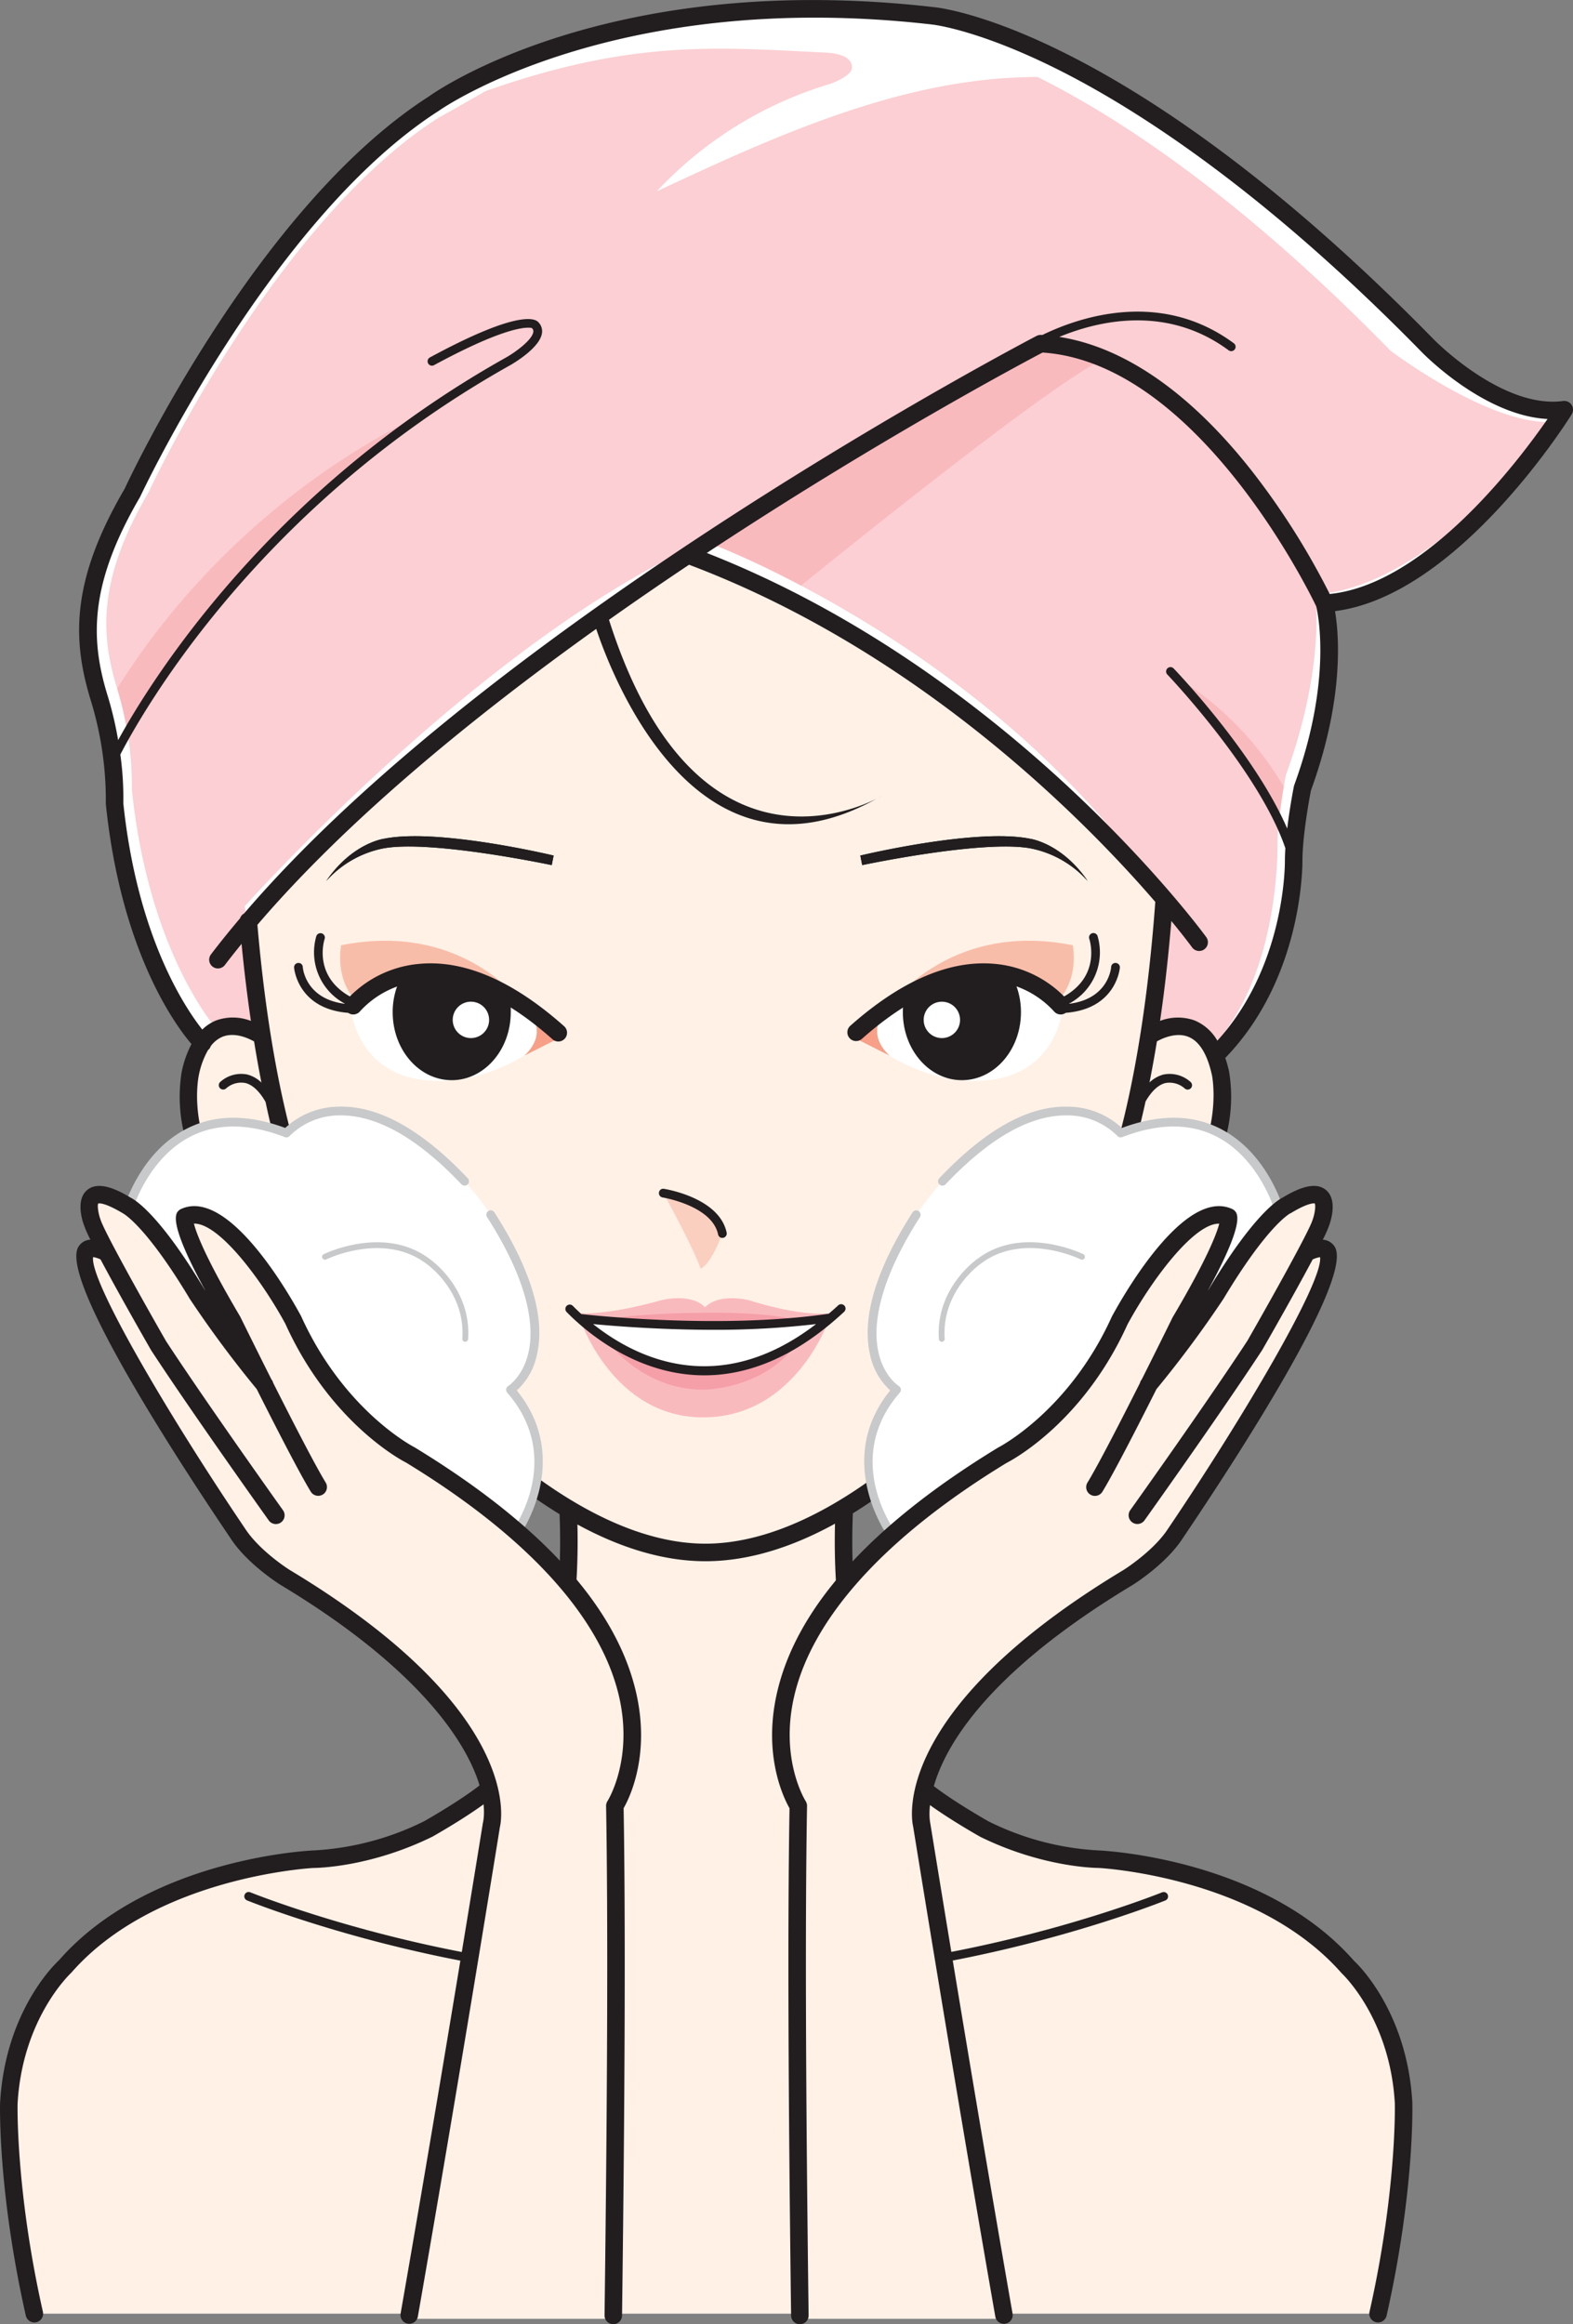<svg xmlns="http://www.w3.org/2000/svg" width="372.962" height="551" viewBox="0 0 372.962 551">
  <rect x="0" y="0" width="372.962" height="551" fill="#808080" stroke="none"/>
  <g id="Group_2252" data-name="Group 2252" transform="translate(0)">
    <path id="Path_2361" data-name="Path 2361" d="M7648.769,1224.618c16.17-16.17,18.252-39.12,18.252-45.9s2.089-17.212,2.089-17.212c9.91-27.123,5.219-43.814,5.219-43.814,29.2-1.565,56.852-45.9,56.852-45.9-15.649,2.086-32.34-15.126-32.34-15.126-72.5-74.067-117.361-78.239-117.361-78.239-77.193-8.867-118.4,20.864-118.4,20.864-40.682,26.08-71.454,92.322-71.454,92.322-12.52,21.385-12,34.947-7.828,48.508a81.663,81.663,0,0,1,3.65,25.036c4.177,40.163,20.868,56.854,20.868,56.854l126.124,41.863Z" transform="translate(-7360.553 -974.679)" fill="#fff"/>
    <path id="Path_2362" data-name="Path 2362" d="M7846.264,1913.347c-39.666-50.18-105.175-74.033-105.175-74.033-52.668,29.784-105.293,86.516-105.293,86.516,2.421,28.811,8.8,64.585,21.024,83.662,20.06,31.314,56.238,65.939,86.891,65.939,30.772,0,67.365-34.873,87.442-66.377,12.79-20.072,19.745-58.587,21.9-88.48Z" transform="translate(-7576.877 -1707.376)" fill="#fff1e6"/>
    <path id="Path_2363" data-name="Path 2363" d="M7821.418,2520.158c-22.116,2.024-23.829-16.558-23.829-16.558s15.631-23.011,48.736,4.884C7846.325,2508.484,7836.346,2518.792,7821.418,2520.158Z" transform="translate(-7714.314 -2264.086)" fill="#fff"/>
    <path id="Path_2364" data-name="Path 2364" d="M7889.046,2497.582c-11.8-7.106-19-5.857-24-4.283a17.85,17.85,0,0,0-2.126,8.54c0,8.9,6.267,16.11,13.994,16.11s14-7.213,14-16.11C7890.916,2500.587,7891.085,2498.653,7889.046,2497.582Z" transform="translate(-7769.813 -2261.877)" fill="#221e1f"/>
    <path id="Path_2365" data-name="Path 2365" d="M8618.622,2520.158c22.116,2.024,23.829-16.558,23.829-16.558s-15.631-23.011-48.736,4.884C8593.715,2508.484,8603.694,2518.792,8618.622,2520.158Z" transform="translate(-8390.596 -2264.086)" fill="#fff"/>
    <path id="Path_2366" data-name="Path 2366" d="M8666.465,2501.961c0,8.9,6.272,16.11,14,16.11s14-7.212,14-16.11a17.925,17.925,0,0,0-2.127-8.54c-5-1.573-11.992-2.761-23.791,4.345C8666.509,2498.838,8666.465,2500.711,8666.465,2501.961Z" transform="translate(-8452.395 -2262)" fill="#221e1f"/>
    <path id="Path_2367" data-name="Path 2367" d="M7581.462,3535.109c6.455-29.335,6.034-49.833,6.034-49.833-1.173-21.391-15.793-35.037-15.793-35.037-22.687-22.112-58.609-22.878-58.609-22.878s-12.3,0-26.52-7.158c0,0-11.07-6.373-15.455-10.738-.05-.048-.044-.108-.094-.155-16.9-15.731-17.443-49.8-16.866-64.056l-8.047,3.76c-9.421,3.595-24.029,5.629-24.029,5.629-10.663,1.136-31.713-9.389-31.713-9.389.583,14.26.031,48.325-16.866,64.056-.05.046-.044.106-.088.155-4.384,4.366-15.461,10.738-15.461,10.738-14.22,7.158-26.519,7.158-26.519,7.158s-40.293,3.064-58.678,22.591a50.809,50.809,0,0,0-16.076,33.888s-.42,21.934,6.028,51.27Z" transform="translate(-7254.829 -2986.618)" fill="#fff1e6"/>
    <path id="Path_2368" data-name="Path 2368" d="M7571.432,2627.9c3.192,6.3-6.962,4.106-6.962,4.106-28.257-16.485-22.806-41.824-22.806-41.824,3.883-17.8,16.741-9.055,16.741-9.055S7564.056,2613.309,7571.432,2627.9Z" transform="translate(-7496.556 -2335.696)" fill="#fff1e6"/>
    <path id="Path_2369" data-name="Path 2369" d="M8982.083,2581.129s12.852-8.748,16.734,9.055c0,0,5.456,25.339-22.806,41.824,0,0-6.963,2.959-6.963-4.106C8969.049,2627.9,8978.175,2615.417,8982.083,2581.129Z" transform="translate(-8709.429 -2335.696)" fill="#fff1e6"/>
    <path id="Path_2370" data-name="Path 2370" d="M7670.07,1272.2c-7.533-3.089-11.541,5.038-11.541,5.038s.784-5.675,2.408-20.038c1.393-12.282,1.085-17.073,1.085-17.073-40.011-58.824-108.141-83.8-108.141-83.8-52.3,22.764-109.207,86.515-109.207,86.515l4.2,27.8-1.123,2.475a24.468,24.468,0,0,0-3.073-.737c-4.07-.678-6.987-.913-6.987-.913s-15.763-17.758-19.764-56.285a78.531,78.531,0,0,0-3.5-24.017c-4-13.009-4.5-26.018,7.5-46.534,0,0,29.486-63.545,68.475-88.563,0,0,10.406-5.863,11.321-6.444,34.423-12.159,54.457-10.447,79.188-9.232,1.543.076,7.953.019,7.753,3.785-.082,1.519-3.714,3.274-5.413,3.783a92.22,92.22,0,0,0-40.857,25.394c28.7-13.427,58.884-27.146,90.3-27.094,19.47,9.693,48.084,28.494,83.636,64.848,0,0,24.769,18.8,39.766,16.8,0,0-29.6,39.478-57.586,40.979,0,0,2.547,16.779-6.95,42.8,0,0-1.994,10.007-1.994,16.512,0,6.3-.922,31.858-15.035,47.488Z" transform="translate(-7386.665 -1027.999)" fill="#fbcfd3"/>
    <path id="Path_2371" data-name="Path 2371" d="M7758.256,2290.331c6.179-9.055,13.711-10.031,13.711-10.031,12.852-2.583,40.2,3.99,40.2,3.99l-.446,2.265s-28.947-6.133-40.1-3.931A24.482,24.482,0,0,0,7758.256,2290.331Z" transform="translate(-7680.903 -2081.467)" fill="#221e1f"/>
    <path id="Path_2372" data-name="Path 2372" d="M8653.383,2290.331c-6.178-9.055-13.711-10.031-13.711-10.031-12.852-2.583-40.205,3.99-40.205,3.99l.445,2.265s28.953-6.133,40.1-3.931A24.482,24.482,0,0,1,8653.383,2290.331Z" transform="translate(-8395.481 -2081.467)" fill="#221e1f"/>
    <path id="Path_2373" data-name="Path 2373" d="M8289.132,2841.856s12.407,1.95,14.006,9.573c0,0-2.483,7.092-5.144,8.333C8297.994,2859.762,8296.226,2854.62,8289.132,2841.856Z" transform="translate(-8131.863 -2559)" fill="#fbcfc0"/>
    <path id="Path_2374" data-name="Path 2374" d="M8297.289,2846.574a1.036,1.036,0,0,1-1.017-.824c-1.43-6.831-13.033-8.746-13.153-8.765a1.031,1.031,0,0,1-.858-1.186,1,1,0,0,1,1.185-.862c.533.084,13.136,2.156,14.859,10.385a1.043,1.043,0,0,1-.8,1.229A1.143,1.143,0,0,1,8297.289,2846.574Z" transform="translate(-8126.014 -2553.107)" fill="#221e1f"/>
    <path id="Path_2375" data-name="Path 2375" d="M7785.731,2456.88c19.52-13.258,38.563,3.7,38.563,3.7s-13.937-21.092-43.969-15.134c0,0-1.7,7.924,3.7,13.4Z" transform="translate(-7699.434 -2221.367)" fill="#f8bda9"/>
    <path id="Path_2376" data-name="Path 2376" d="M8071.4,2555.869s4.943,4.831-1.016,10.447l8.876-4.493Z" transform="translate(-7946.042 -2316.064)" fill="#f79f87"/>
    <path id="Path_2377" data-name="Path 2377" d="M7961.78,2548.944a4.315,4.315,0,1,1,4.314-4.315A4.315,4.315,0,0,1,7961.78,2548.944Z" transform="translate(-7850.123 -2302.851)" fill="#fff"/>
    <path id="Path_2378" data-name="Path 2378" d="M8680.533,2456.88c-19.525-13.258-38.568,3.7-38.568,3.7s13.938-21.092,43.969-15.134c0,0,1.7,7.924-3.7,13.4Z" transform="translate(-8431.582 -2221.367)" fill="#f8bda9"/>
    <path id="Path_2379" data-name="Path 2379" d="M8594.331,2555.869s-4.943,4.831,1.01,10.447l-8.876-4.493Z" transform="translate(-8384.437 -2316.064)" fill="#f79f87"/>
    <path id="Path_2380" data-name="Path 2380" d="M7737.358,2439.614a26.389,26.389,0,0,0-16.564,7.732c-8.731-4.936-6.1-13.28-5.972-13.646a1.04,1.04,0,0,0-1.97-.666,13.771,13.771,0,0,0,6.736,16.008v.044c-9.289-1.171-9.929-8.383-9.954-8.713a1,1,0,0,0-1.1-.964,1.025,1.025,0,0,0-.96,1.1c0,.1.8,9.8,12.833,10.726a2.073,2.073,0,0,0,2.816-.385,22.14,22.14,0,0,1,14.59-7.11c9.4-.8,19.813,3.811,30.966,13.709a2.075,2.075,0,1,0,2.754-3.1C7759.456,2443.626,7747.959,2438.662,7737.358,2439.614Z" transform="translate(-7637.845 -2211.124)" fill="#221e1f"/>
    <path id="Path_2381" data-name="Path 2381" d="M8643.365,2440.508a1.034,1.034,0,0,0-.967-1.1,1,1,0,0,0-1.1.964c-.025.33-.665,7.542-9.948,8.713-.006-.014,0-.029-.006-.044a13.763,13.763,0,0,0,6.736-16.009,1.037,1.037,0,1,0-1.964.666c.119.366,2.76,8.712-5.978,13.647a26.393,26.393,0,0,0-16.559-7.733c-10.581-.934-22.1,4.011-34.177,14.731a2.074,2.074,0,0,0,2.753,3.1c11.151-9.9,21.571-14.5,30.966-13.709a22.174,22.174,0,0,1,14.59,7.109,2.068,2.068,0,0,0,2.822.386C8642.568,2450.309,8643.358,2440.611,8643.365,2440.508Z" transform="translate(-8377.842 -2211.124)" fill="#221e1f"/>
    <path id="Path_2382" data-name="Path 2382" d="M8699.257,2544.629a4.312,4.312,0,1,1,4.315,4.315A4.315,4.315,0,0,1,8699.257,2544.629Z" transform="translate(-8480.25 -2302.851)" fill="#fff"/>
    <path id="Path_2383" data-name="Path 2383" d="M9095.133,2029.189c10.869,10.215,21.52,29.054,24.574,34.675.314-3.208.821-6.476,1.2-8.707C9109.979,2036.613,9095.133,2029.189,9095.133,2029.189Z" transform="translate(-8816.533 -1868.668)" fill="#f9babe"/>
    <path id="Path_2384" data-name="Path 2384" d="M7503.1,1610.793s-43.855,17.467-74.177,65.675a79.786,79.786,0,0,1,2.4,10.255C7435.891,1678.512,7458.634,1640.494,7503.1,1610.793Z" transform="translate(-7401.145 -1513.255)" fill="#f9babe"/>
    <path id="Path_2385" data-name="Path 2385" d="M8431.76,1503.15s-62.07,35.036-78.254,46.732c.088-.038.17-.077.258-.115a207.814,207.814,0,0,1,22.705,10.495c19-15.371,60.127-48.176,71.485-53.569C8447.954,1506.693,8436.82,1501.125,8431.76,1503.15Z" transform="translate(-8186.546 -1421.439)" fill="#f9babe"/>
    <path id="Path_2386" data-name="Path 2386" d="M7758.214,2290.331c6.178-9.055,13.711-10.031,13.711-10.031,12.852-2.583,40.206,3.99,40.206,3.99l-.446,2.265s-28.953-6.133-40.1-3.931A24.479,24.479,0,0,0,7758.214,2290.331Z" transform="translate(-7680.867 -2081.467)" fill="#221e1f"/>
    <path id="Path_2387" data-name="Path 2387" d="M8653.377,2290.331c-6.179-9.055-13.711-10.031-13.711-10.031-12.853-2.583-40.2,3.99-40.2,3.99l.445,2.265s28.946-6.133,40.1-3.931A24.482,24.482,0,0,1,8653.377,2290.331Z" transform="translate(-8395.481 -2081.467)" fill="#221e1f"/>
    <path id="Path_2388" data-name="Path 2388" d="M8164.8,3033.237l5.927,8.021s21.747,17.951,46.34-1.011l5.03-7.225S8176.936,3029.7,8164.8,3033.237Z" transform="translate(-8026.247 -2720.187)" fill="#fff"/>
    <path id="Path_2389" data-name="Path 2389" d="M8217.184,3038.944c-14.953,11.588-34.534,20.486-59.135.225,0,0,7.7,23.266,29.16,23.266h.012C8209.344,3062.435,8217.184,3038.944,8217.184,3038.944Z" transform="translate(-8020.513 -2726.42)" fill="#f9babe"/>
    <path id="Path_2390" data-name="Path 2390" d="M8210.86,3010.585s-5.476,1.9-20.655-2.824c0,0-6.963-1.79-10.343,1.681-3.38-3.471-10.343-1.681-10.343-1.681-14.458,4.069-20.68,3.021-20.68,3.021l3.632,1.96,27.284-.405,28.08.5Z" transform="translate(-8012.69 -2699.538)" fill="#f9babe"/>
    <path id="Path_2391" data-name="Path 2391" d="M8215.557,3033.1l14.244-.4,8.456-.315c-6.611-2.592-23.327-2.235-23.327-2.235-9.872-.02-23.434.94-24.757,2.056l12.156.626Z" transform="translate(-8047.801 -2718.935)" fill="#f59fa9"/>
    <path id="Path_2392" data-name="Path 2392" d="M8197.8,3071.227s8.3,12.06,23.177,12.06c0,0,14.457.143,22.574-11.387C8243.549,3071.9,8220.975,3087.152,8197.8,3071.227Z" transform="translate(-8054.278 -2753.843)" fill="#f59fa9"/>
    <path id="Path_2393" data-name="Path 2393" d="M8141.483,3021.44c5.2.494,16.069,1.356,28.57,1.356a205.286,205.286,0,0,0,24.292-1.355C8171.006,3039.34,8151.317,3029.27,8141.483,3021.44Zm59.573-4.384a1.04,1.04,0,0,0-1.467-.052c-.753.7-1.493,1.343-2.24,1.983-25.208,3.677-55.679.418-58.646.085-.777-.712-1.461-1.374-2.019-1.941a1.037,1.037,0,1,0-1.48,1.453c4.579,4.667,16.565,15.007,32.647,15.007,9.778,0,21.081-3.822,33.155-15.069A1.045,1.045,0,0,0,8201.057,3017.057Z" transform="translate(-8000.855 -2707.547)" fill="#221e1f"/>
    <path id="Path_2394" data-name="Path 2394" d="M7713.693,3960.964c-44.446-2.909-82.607-18.313-82.989-18.468a1.035,1.035,0,1,0-.778,1.918c.383.157,38.832,15.688,83.635,18.619a.466.466,0,0,0,.069,0,1.037,1.037,0,0,0,.063-2.072Z" transform="translate(-7571.339 -3493.89)" fill="#221e1f"/>
    <path id="Path_2395" data-name="Path 2395" d="M8601.032,3942.485c-.383.154-38.543,15.558-82.989,18.468a1.037,1.037,0,0,0,.069,2.072.453.453,0,0,0,.063,0c44.8-2.93,83.252-18.462,83.641-18.619a1.036,1.036,0,0,0-.783-1.918Z" transform="translate(-8325.492 -3493.879)" fill="#221e1f"/>
    <path id="Path_2396" data-name="Path 2396" d="M7559.676,1103.672a175.61,175.61,0,0,0-18.385-29.076c-14.557-18.552-30.276-29.465-45.731-31.872,9.095-3.768,25.372-7.729,40.13,3.159a1.037,1.037,0,1,0,1.23-1.669c-17.506-12.92-36.963-6.047-45.387-1.942-.094-.005-.188-.019-.276-.025a2.245,2.245,0,0,0-1.066.231c-1.33.689-127.88,66.818-187.912,136.929a2.07,2.07,0,0,0-.959,1.138c-2.408,2.85-4.723,5.706-6.9,8.563a2.076,2.076,0,0,0,3.306,2.512c1.267-1.67,2.6-3.34,3.951-5.009.558,5.807,1.292,11.976,2.214,18.269a11.78,11.78,0,0,0-8.273-.106,10.139,10.139,0,0,0-3.255,2.15c-4.127-5.212-15.412-22.052-18.723-53.661a74.467,74.467,0,0,0-.708-11.534c5.438-10.482,32.986-59.005,92.51-92.337.709-.409,6.994-4.092,7.464-7.579a3,3,0,0,0-.872-2.582c-.766-.89-4.855-2.931-25.679,8.349a1.038,1.038,0,1,0,.991,1.823c14.583-7.9,20.323-8.865,22.286-8.865.791,0,.9.1.884.1a1,1,0,0,1,.333.9c-.251,1.869-4.083,4.705-6.436,6.05-56.131,31.436-84.112,76.361-92,90.726a85.176,85.176,0,0,0-2.521-10.627c-4.09-13.307-4.359-26.367,7.721-47.026.308-.657,31-66,70.79-91.513.408-.295,41.429-29.161,116.991-20.482.113.011,11.3,1.194,31.1,11.305,18.3,9.344,47.9,28.435,84.971,66.313.652.672,14.828,15.108,29.862,15.9C7604.422,1072.166,7582.425,1101.367,7559.676,1103.672Zm-8.405,45.3a2.576,2.576,0,0,0-.087.306c-.057.288-.973,4.912-1.581,10.007-7.69-17.773-26.043-37.04-26.927-37.963a1.038,1.038,0,0,0-1.5,1.437c.232.238,21.733,22.82,27.987,41.172-.063,1.028-.107,2.03-.107,2.966,0,2.65-.508,25.635-16.019,42.662a11.206,11.206,0,0,0-5.357-4.779,11.787,11.787,0,0,0-8.223.09c1.2-8.173,2.051-16.206,2.672-23.68,3.137,3.816,4.8,6.1,4.893,6.219a2.073,2.073,0,1,0,3.362-2.425c-.452-.629-45.656-62.474-118.4-91.04,40.325-26.637,75.023-45.1,79.615-47.515,36.693,2.469,63.306,56.877,64.868,60.144C7556.828,1108,7560.4,1123.984,7551.271,1148.968Zm-41.09,108.286c-.7.292-2.521.745-3.355.192-.59-.4-.708-1.479-.722-2.2,4.24-9.249,7.458-20.056,9.911-31.275,1.417-2.441,3-3.934,4.691-4.366a5.429,5.429,0,0,1,4.6,1.288,1.037,1.037,0,0,0,1.431-1.5,7.411,7.411,0,0,0-6.511-1.8,7.69,7.69,0,0,0-3.274,1.868q.96-4.853,1.757-9.733c1.185-.667,4.509-2.258,7.439-1.091,2.634,1.049,4.528,4.13,5.62,9.151C7531.814,1218.017,7536.593,1241.828,7510.181,1257.254Zm-12.72,5.364c-20.906,32.943-55.541,66.185-85.812,66.185-30.113,0-64.674-33.053-85.566-65.809-13.034-20.431-18.422-55.046-20.649-80.9,21.207-24.784,50.875-49.1,80.33-70.155,4.027,12.028,24.211,63.751,66.462,40.267-7.239,3.618-44.057,18.4-63.432-42.423,6.379-4.518,12.739-8.879,18.986-13.053,54.688,20.641,94,60.74,110.543,79.932C7516.309,1204.176,7511.053,1241.187,7497.46,1262.618Zm-180.987-5.172c-.828.553-2.653.1-3.111-.071-26.544-15.485-22.028-38.622-21.828-39.59a19.872,19.872,0,0,1,2.22-6.048,1.337,1.337,0,0,0,.125-.083,2.05,2.05,0,0,0,.477-.775,6.674,6.674,0,0,1,2.778-2.243c2.992-1.207,6.36.451,7.508,1.109.533,3.24,1.1,6.5,1.75,9.743a7.714,7.714,0,0,0-3.312-1.9,7.4,7.4,0,0,0-6.511,1.8,1.037,1.037,0,0,0,1.43,1.5,5.374,5.374,0,0,1,4.6-1.288c1.718.439,3.331,1.97,4.773,4.491a157.76,157.76,0,0,0,9.829,31.035C7317.2,1255.845,7317.095,1257.031,7316.473,1257.446Zm300.557-198.6a2.072,2.072,0,0,0-2.014-.932c-14.382,1.938-30.415-14.349-30.583-14.52-72.207-73.762-116.784-78.681-118.6-78.85-77.1-8.855-118.145,20.01-119.757,21.179-40.726,26.1-70.953,90.467-72.131,93.02-12.758,21.791-12.432,35.813-8.016,50.167a80.529,80.529,0,0,1,3.563,24.333,1.62,1.62,0,0,0,.007.308c3.619,34.8,16.364,52.19,20.3,56.813a25.025,25.025,0,0,0-2.309,6.545,36.889,36.889,0,0,0,.822,15.688c2.083,8.041,7.752,19.488,23.2,28.483a10.619,10.619,0,0,0,3.826.778,6.13,6.13,0,0,0,3.425-.945,4.761,4.761,0,0,0,.9-.763c.935,1.761,1.9,3.472,2.929,5.079,13.109,20.555,32.867,43.375,54.487,56.586.558,13.85.006,47.1-16.609,62.189a2.319,2.319,0,0,0-.326.378c-4.366,4.124-15.129,10.188-15.142,10.2a66.792,66.792,0,0,1-26.362,6.947c-1.6.073-39.3,2.069-60.264,26.041-.521.467-12.72,11.75-13.956,33.8-.025.847-.489,21.188,6.1,50.436a2.076,2.076,0,0,0,2.026,1.618,1.936,1.936,0,0,0,.458-.05,2.074,2.074,0,0,0,1.568-2.478c-6.466-28.7-6.009-49.212-6-49.357,1.135-20.2,12.482-30.789,12.764-31.062,19.952-22.795,57.122-24.783,57.4-24.8.533,0,13.266-.084,28.2-7.422.47-.267,11.641-6.558,16.213-11a2.122,2.122,0,0,0,.308-.354c16.722-15.432,18.228-47.053,17.851-62.65,9.948,5.423,20.209,8.712,30.345,8.712,10.274,0,20.667-3.362,30.728-8.9-.4,15.506,1.048,47.268,17.839,62.828a1.935,1.935,0,0,0,.25.3c4.636,4.5,15.807,10.794,16.377,11.113,14.7,7.22,27.335,7.369,27.994,7.369h.012c.376.018,37.546,2.006,57.662,24.969.119.105,11.472,10.693,12.6,30.838.006.2.483,20.667-6,49.413a2.074,2.074,0,0,0,1.568,2.478,1.936,1.936,0,0,0,.458.05,2.076,2.076,0,0,0,2.026-1.618c6.592-29.248,6.122-49.589,6.1-50.5-1.235-21.984-13.435-33.266-13.787-33.563-21.131-24.143-58.834-26.139-60.528-26.214a66.205,66.205,0,0,1-26.168-6.893c-.106-.06-10.776-6.067-15.235-10.248a2.386,2.386,0,0,0-.326-.373c-16.7-15.168-17.18-48.675-16.609-62.406,21.6-13.307,41.291-36.166,54.362-56.763.941-1.485,1.838-3.049,2.7-4.666a5.2,5.2,0,0,0,.872.736,6.082,6.082,0,0,0,3.4.94,10.822,10.822,0,0,0,4.089-.891c15.217-8.876,20.887-20.323,22.963-28.364a36.916,36.916,0,0,0,.822-15.693,28.536,28.536,0,0,0-.91-3.252c17.757-18.3,18.3-43.87,18.3-46.756,0-6.058,1.762-15.356,2.013-16.654,7.916-21.748,6.661-36.878,5.714-42.515,29-3.677,55-44.861,56.112-46.659A2.067,2.067,0,0,0,7617.03,1058.842Z" transform="translate(-7244.401 -962.854)" fill="#221e1f"/>
    <path id="Path_2397" data-name="Path 2397" d="M8624.965,2216.916c.81-.406,1.268-.677,1.268-.677C8625.807,2216.492,8625.392,2216.679,8624.965,2216.916Z" transform="translate(-8417.142 -2027.561)" fill="#221e1f"/>
    <path id="Path_2398" data-name="Path 2398" d="M7468.255,2794.083a61.43,61.43,0,0,0,33.726,23.8c12.413,3.547,29.142,7.75,38.268-4.6,6.956-9.417,6.46-24.847-1.11-34.286,11-10.316,2.6-31-4.673-41.481-5.8-8.355-12.933-15.744-21.382-20.392-7.483-4.117-20.021-7.148-27.09,1.021a24.187,24.187,0,0,0-28.087,3.2c-7.571,6.982-10.845,19.264-8.022,30.112C7453.61,2765.815,7459.342,2781.434,7468.255,2794.083Z" transform="translate(-7418.099 -2449.54)" fill="#fff"/>
    <path id="Path_2399" data-name="Path 2399" d="M7439.448,2731.337a1.011,1.011,0,0,1-.276-.038,1.032,1.032,0,0,1-.722-1.275c.151-.554,3.87-13.6,15.148-19.277,6.629-3.33,14.445-3.371,23.232-.116a18.965,18.965,0,0,1,12.676-5.043c9.434-.281,19.67,5.445,30.559,16.922a1.037,1.037,0,1,1-1.5,1.426c-10.444-11.007-20.159-16.423-28.94-16.277a16.752,16.752,0,0,0-11.729,4.86,1.029,1.029,0,0,1-1.16.292c-8.48-3.284-15.957-3.349-22.2-.211-10.469,5.261-14.05,17.849-14.082,17.976A1.044,1.044,0,0,1,7439.448,2731.337Z" transform="translate(-7409.206 -2443.237)" fill="#c8c9ca"/>
    <path id="Path_2400" data-name="Path 2400" d="M8017.349,2946.826a1.052,1.052,0,0,1-.615-.2,1.041,1.041,0,0,1-.22-1.451c.521-.7,12.52-17.381-1.06-32.99a1.04,1.04,0,0,1,.25-1.567c.026-.018,3.513-2.244,4.8-7.941,1.273-5.643.609-15.791-9.816-32.094a1.036,1.036,0,1,1,1.744-1.118c8.718,13.63,12.1,24.99,10.066,33.769a15.687,15.687,0,0,1-4.772,8.432c13.529,16.647.59,34.561.451,34.742A1.046,1.046,0,0,1,8017.349,2946.826Z" transform="translate(-7895.198 -2582.045)" fill="#c8c9ca"/>
    <path id="Path_2401" data-name="Path 2401" d="M7785.642,2942.783a.237.237,0,0,1-.043,0,.682.682,0,0,1-.64-.734c.772-11.428-8.524-17.765-8.618-17.827-10.1-7.571-23.5-1.037-23.634-.97a.69.69,0,0,1-.614-1.237c.144-.07,14.288-6.991,25.051,1.077.069.046,10.023,6.831,9.189,19.048A.69.69,0,0,1,7785.642,2942.783Z" transform="translate(-7675.34 -2624.687)" fill="#c8c9ca"/>
    <path id="Path_2402" data-name="Path 2402" d="M8693.395,2794.083a61.432,61.432,0,0,1-33.725,23.8c-12.414,3.547-29.143,7.75-38.269-4.6-6.955-9.417-6.454-24.847,1.11-34.286-11-10.316-2.6-31,4.672-41.481,5.8-8.355,12.936-15.744,21.383-20.392,7.49-4.117,20.021-7.148,27.091,1.021a24.186,24.186,0,0,1,28.087,3.2c7.57,6.982,10.845,19.264,8.028,30.112C8708.041,2765.815,8702.314,2781.434,8693.395,2794.083Z" transform="translate(-8409.946 -2449.54)" fill="#fff"/>
    <path id="Path_2403" data-name="Path 2403" d="M8803.1,2731.331a1.041,1.041,0,0,1-1-.759c-.031-.127-3.638-12.738-14.095-17.986-6.24-3.136-13.71-3.06-22.179.219a1.036,1.036,0,0,1-1.159-.292,16.8,16.8,0,0,0-11.735-4.86c-.157,0-.32,0-.478,0-8.637,0-18.208,5.475-28.464,16.282a1.037,1.037,0,1,1-1.5-1.426c10.889-11.477,21.112-17.219,30.558-16.922a18.977,18.977,0,0,1,12.684,5.043c8.78-3.258,16.6-3.223,23.226.116,11.278,5.672,15,18.724,15.147,19.277a1.033,1.033,0,0,1-.72,1.275A1.108,1.108,0,0,1,8803.1,2731.331Z" transform="translate(-8499.736 -2443.231)" fill="#c8c9ca"/>
    <path id="Path_2404" data-name="Path 2404" d="M8612.155,2946.836a1.047,1.047,0,0,1-.835-.421c-.131-.181-13.077-18.094.452-34.742a15.683,15.683,0,0,1-4.773-8.43c-2.032-8.778,1.354-20.142,10.067-33.771a1.038,1.038,0,0,1,1.75,1.118c-10.469,16.368-11.1,26.536-9.8,32.183,1.316,5.688,4.748,7.83,4.785,7.852a1.035,1.035,0,0,1,.482.727,1.019,1.019,0,0,1-.238.841c-13.58,15.609-1.574,32.289-1.061,32.99a1.034,1.034,0,0,1-.213,1.451A1.068,1.068,0,0,1,8612.155,2946.836Z" transform="translate(-8400.699 -2582.055)" fill="#c8c9ca"/>
    <path id="Path_2405" data-name="Path 2405" d="M8723.629,2942.747a.691.691,0,0,1-.689-.646c-.828-12.217,9.119-19,9.22-19.07,10.726-8.046,24.882-1.129,25.021-1.055a.69.69,0,1,1-.614,1.237c-.139-.068-13.535-6.6-23.6.948-.126.084-9.422,6.445-8.649,17.849a.682.682,0,0,1-.641.734A.234.234,0,0,1,8723.629,2942.747Z" transform="translate(-8500.326 -2624.651)" fill="#c8c9ca"/>
    <path id="Path_2406" data-name="Path 2406" d="M7467.667,2916.588l.012-.03-.715-.493q-4.3-3.17-9.245-6.391l-.006.01-16.66-11.492c-5.9-3.875-15.5-21.9-15.5-21.9-14.827-27.969-25.44-27.127-25.44-27.127-3.707,1.854,9.264,24.094,9.264,24.094l7.414,15.333-9.772-12.468c-18.873-32.519-28.138-31.34-28.138-31.34-7.414-.673,1.605,13.628,1.605,13.628-8.837-3.558-4.641,4.569-4.641,4.569,4.045,17.186,40.1,67.4,40.1,67.4l16.509,11.289.257-.048c16.17,12.07,40,32.533,39.108,47.755l-19.2,121.79h47.626l.753-121.579S7520.994,2956.308,7467.667,2916.588Z" transform="translate(-7355.213 -2561.465)" fill="#fff1e6"/>
    <path id="Path_2407" data-name="Path 2407" d="M7497.386,2950.811c-4.56-20.237-22.2-39.841-52.581-58.352-.169-.083-16.709-8.557-26.914-31.124-2.785-5.138-17.23-30.512-28.451-25.366a2.091,2.091,0,0,0-.91.8c-1.223,2,1.079,8.308,6.687,18.579-.106-.157-.182-.267-.182-.271-10.55-17.59-16.327-21.2-17.588-21.825-3.118-1.875-7.527-4.044-10.249-1.8-2.829,2.347-1.11,7.452-.778,8.328a28.885,28.885,0,0,0,1.53,3.46,3.47,3.47,0,0,0-2.891,1.772c-4.328,7.7,23.8,50.807,36.072,68.947,3.933,6.107,11.56,10.9,11.9,11.115,42.345,25.474,49.909,48.036,47.958,56.561-.094.6-9.816,60.845-19.488,116.179a2.08,2.08,0,0,0,1.687,2.4,2.411,2.411,0,0,0,.358.031,2.081,2.081,0,0,0,2.044-1.719c9.679-55.359,19.395-115.632,19.457-116.062.276-1.1,6.06-27.294-49.846-60.931-.075-.043-7.15-4.492-10.613-9.862-18.234-26.954-36.831-58.67-36-64.307a6.077,6.077,0,0,1,1.769.561c4.391,8.262,10.926,19.682,12,21.547,9.985,15.24,27.705,40.068,27.88,40.317a2.073,2.073,0,1,0,3.375-2.409c-.176-.249-17.845-25.01-27.718-40.076-5.8-10.108-14.714-26.1-15.555-28.853-.54-1.45-.778-3.387-.533-3.782.006-.011,1.185-.472,5.814,2.3.05.027,5.338,2.706,15.9,20.312a261.247,261.247,0,0,0,15.862,21.375c4.629,9.2,10.155,19.964,12.814,24.314a2.072,2.072,0,0,0,3.537-2.161c-2.527-4.134-7.877-14.552-12.45-23.63a2.007,2.007,0,0,0-.408-.811c-4-7.953-7.3-14.677-7.407-14.887-8.28-13.986-10.425-19.861-10.977-22.054h.1c5.978,0,15.963,13.4,21.577,23.737,10.745,23.764,28.037,32.626,28.614,32.91,28.746,17.519,46.214,36.707,50.518,55.488,3.424,14.964-2.685,24.669-2.741,24.758a2.1,2.1,0,0,0-.338,1.175c.457,26.038.332,66.664-.364,120.744a2.074,2.074,0,0,0,2.044,2.1h.032a2.07,2.07,0,0,0,2.07-2.045c.7-53.716.822-94.179.376-120.282C7495.793,2975.555,7500.7,2965.518,7497.386,2950.811Z" transform="translate(-7346.515 -2549.354)" fill="#221e1f"/>
    <path id="Path_2408" data-name="Path 2408" d="M8514.417,2916.588l-.007-.03.715-.493q4.3-3.17,9.24-6.391l.006.01,16.659-11.492c5.9-3.875,15.5-21.9,15.5-21.9,14.828-27.969,25.447-27.127,25.447-27.127,3.706,1.854-9.271,24.094-9.271,24.094l-7.414,15.333,9.773-12.468c18.873-32.519,28.137-31.34,28.137-31.34,7.414-.673-1.605,13.628-1.605,13.628,8.844-3.558,4.643,4.569,4.643,4.569-4.047,17.186-40.1,67.4-40.1,67.4l-16.516,11.289-.256-.048c-16.171,12.07-40.006,32.533-39.109,47.755l19.2,121.79h-47.627l-.746-121.579S8461.1,2956.308,8514.417,2916.588Z" transform="translate(-8291.803 -2561.465)" fill="#fff1e6"/>
    <path id="Path_2409" data-name="Path 2409" d="M8593.959,2845a3.522,3.522,0,0,0-2.879-1.769,27.6,27.6,0,0,0,1.48-3.335c.377-1,2.089-6.1-.74-8.452-2.723-2.258-7.131-.078-10.248,1.794-1.261.621-7.032,4.227-17.531,21.741-.006.011-.1.15-.227.343,5.608-10.292,7.9-16.573,6.674-18.567a2.043,2.043,0,0,0-.9-.8c-11.214-5.135-25.673,20.228-28.526,25.5-10.1,22.349-26.676,30.909-27,31.073-30.226,18.427-47.87,38.031-52.43,58.268-3.318,14.707,1.594,24.742,3,27.216-.445,26.033-.32,66.5.377,120.282a2.076,2.076,0,0,0,2.075,2.045h.026a2.074,2.074,0,0,0,2.05-2.1c-.7-54.155-.827-94.779-.37-120.744a2.083,2.083,0,0,0-.332-1.17c-.062-.095-6.172-9.8-2.741-24.764,4.3-18.78,21.766-37.969,50.36-55.4.729-.368,18.027-9.23,28.7-32.859,5.683-10.467,15.661-23.872,21.646-23.872h.1c-.551,2.2-2.715,8.1-11.051,22.2-.069.144-3.35,6.819-7.333,14.742a2.024,2.024,0,0,0-.407.813c-4.566,9.062-9.923,19.491-12.451,23.626a2.074,2.074,0,0,0,3.538,2.166c2.666-4.355,8.2-15.131,12.814-24.318a261.434,261.434,0,0,0,15.919-21.455c10.506-17.516,15.787-20.2,15.775-20.2a2.182,2.182,0,0,0,.3-.149c3.431-2.074,4.911-2.242,5.363-2.242.111,0,.156.013.156,0,.275.411.113,2.258-.508,3.963-.8,2.628-9.717,18.618-15.449,28.621-9.941,15.172-27.6,39.933-27.786,40.182a2.076,2.076,0,0,0,3.381,2.409c.176-.249,17.888-25.077,27.937-40.422,1.035-1.8,7.584-13.232,11.949-21.449a6.124,6.124,0,0,1,1.756-.546c.816,5.656-17.77,37.356-36.016,64.337-3.424,5.316-10.518,9.781-10.562,9.808-55.937,33.653-50.154,59.848-49.915,60.774.1.6,9.815,60.876,19.494,116.235a2.082,2.082,0,0,0,2.044,1.719,2.319,2.319,0,0,0,.358-.031,2.08,2.08,0,0,0,1.688-2.4c-9.672-55.334-19.394-115.577-19.526-116.352-.057-.238-5.338-24.3,48.027-56.4.32-.2,7.947-4.991,11.855-11.061C8570.163,2895.812,8598.294,2852.7,8593.959,2845Z" transform="translate(-8277.437 -2549.341)" fill="#221e1f"/>
  </g>
</svg>
